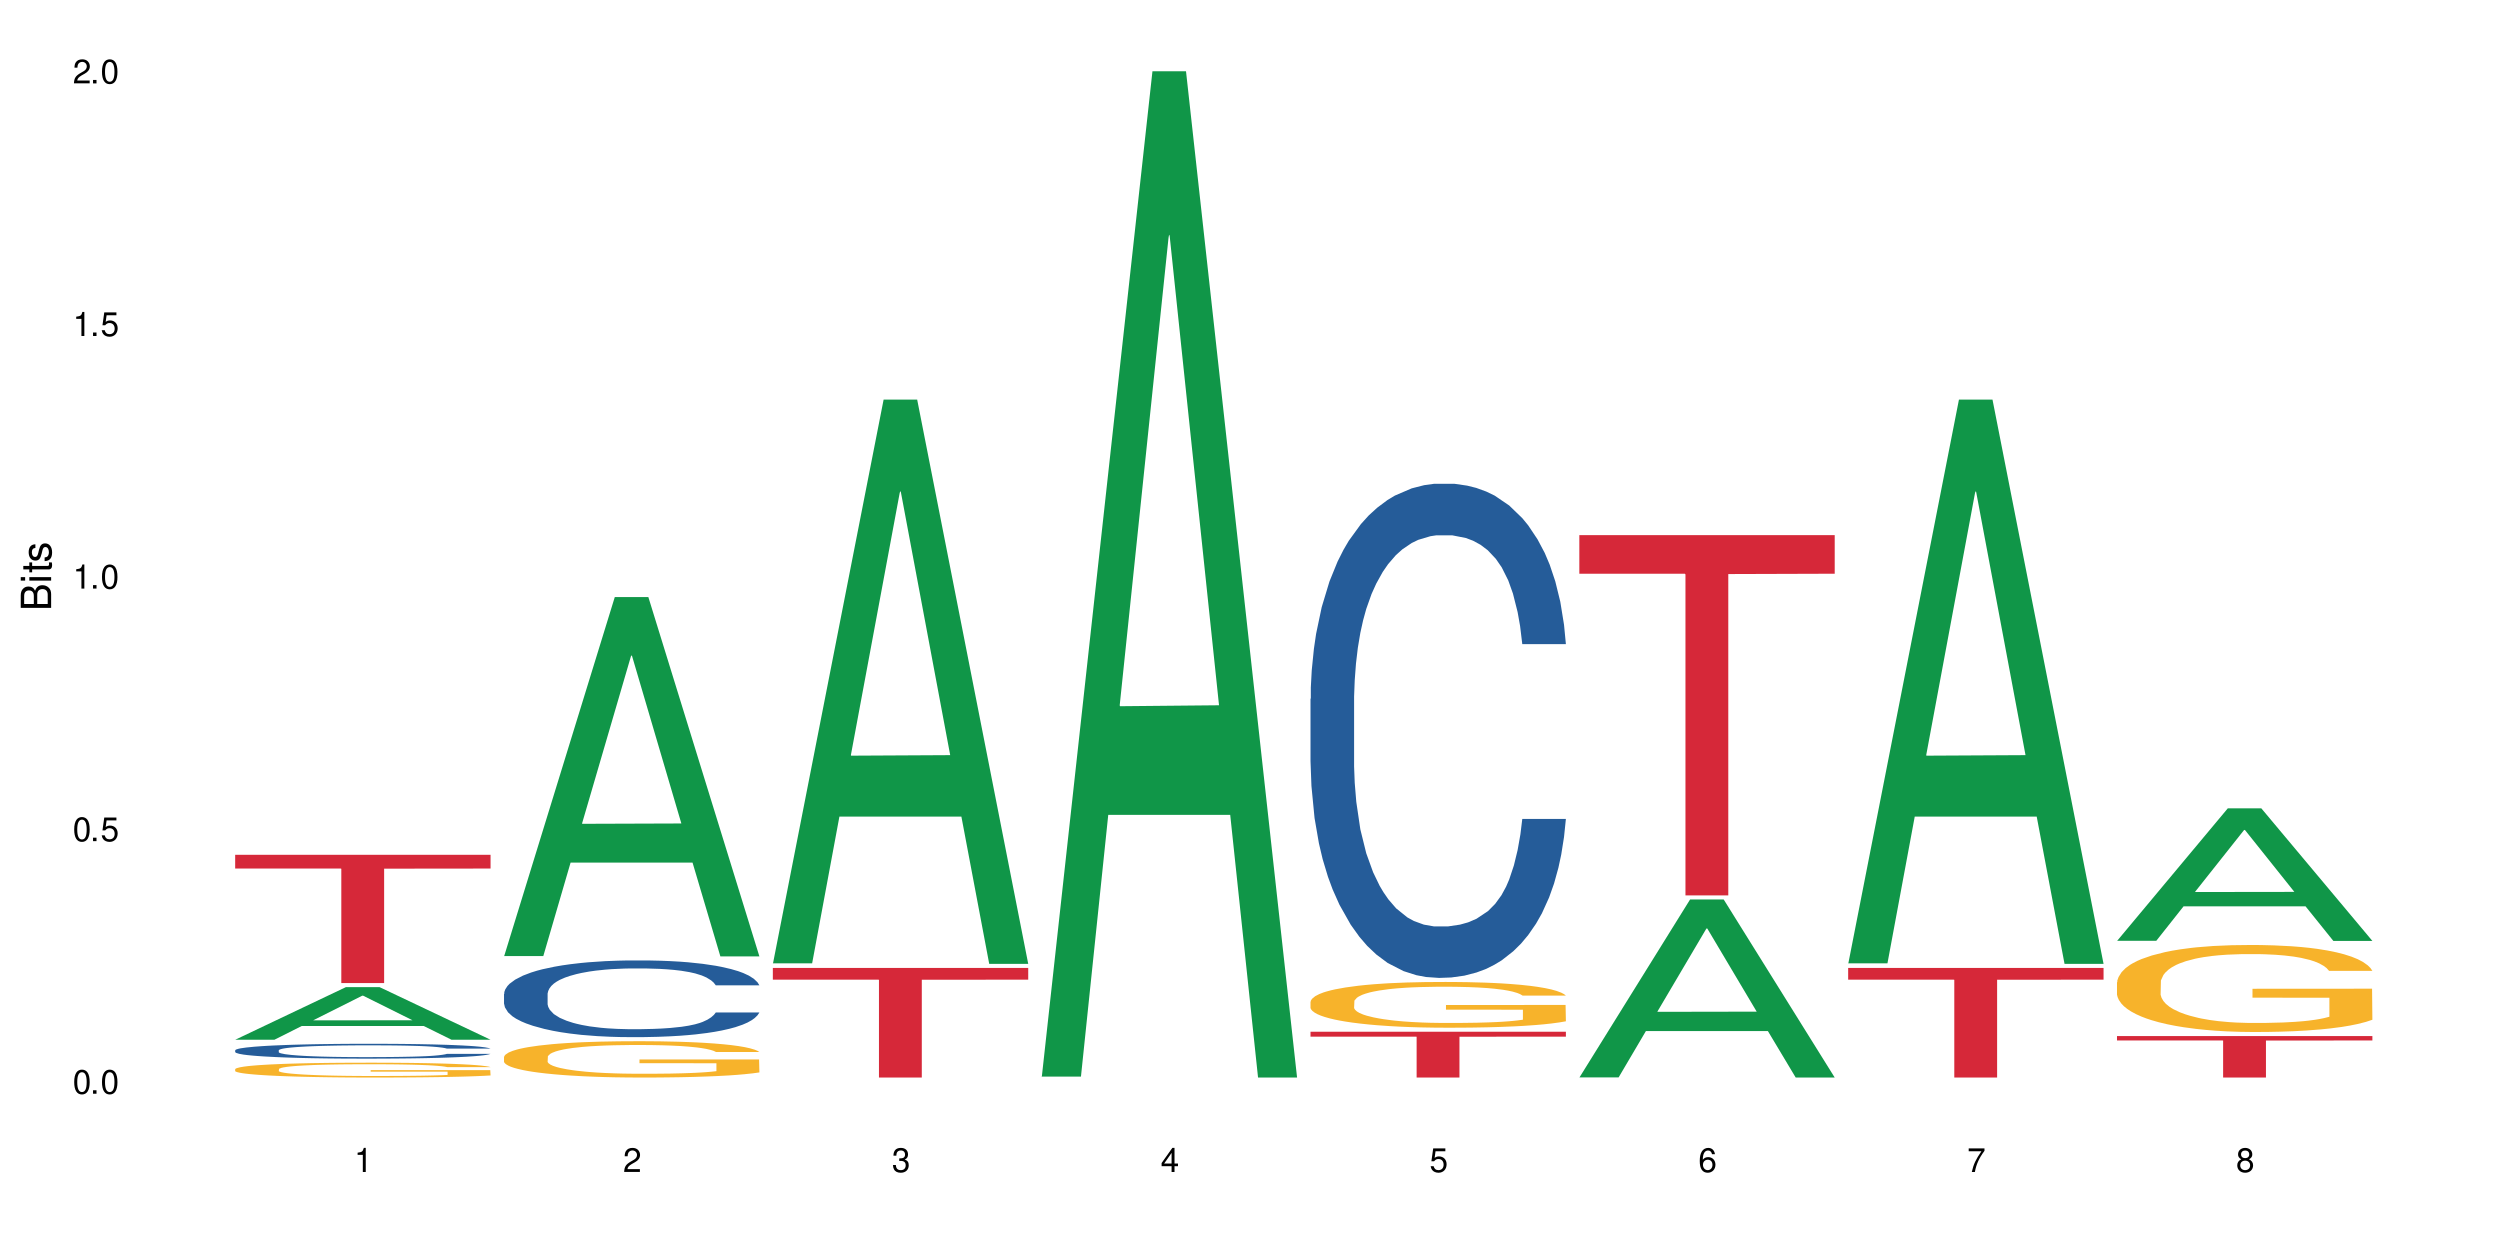 <?xml version="1.0" encoding="UTF-8"?>
<svg xmlns="http://www.w3.org/2000/svg" xmlns:xlink="http://www.w3.org/1999/xlink" width="720" height="360" viewBox="0 0 720 360">
<defs>
<g>
<g id="glyph-0-0">
</g>
<g id="glyph-0-1">
<path d="M 2.641 -6.938 C 2 -6.938 1.422 -6.656 1.078 -6.172 C 0.641 -5.562 0.406 -4.641 0.406 -3.359 C 0.406 -1.016 1.188 0.219 2.641 0.219 C 4.078 0.219 4.859 -1.016 4.859 -3.297 C 4.859 -4.641 4.656 -5.547 4.203 -6.172 C 3.844 -6.656 3.281 -6.938 2.641 -6.938 Z M 2.641 -6.188 C 3.547 -6.188 4 -5.25 4 -3.375 C 4 -1.406 3.562 -0.484 2.625 -0.484 C 1.734 -0.484 1.281 -1.438 1.281 -3.344 C 1.281 -5.25 1.734 -6.188 2.641 -6.188 Z M 2.641 -6.188 "/>
</g>
<g id="glyph-0-2">
<path d="M 1.828 -1 L 0.828 -1 L 0.828 0 L 1.828 0 Z M 1.828 -1 "/>
</g>
<g id="glyph-0-3">
<path d="M 4.562 -6.797 L 1.062 -6.797 L 0.547 -3.094 L 1.328 -3.094 C 1.719 -3.562 2.047 -3.734 2.578 -3.734 C 3.484 -3.734 4.062 -3.109 4.062 -2.094 C 4.062 -1.125 3.484 -0.531 2.578 -0.531 C 1.828 -0.531 1.375 -0.906 1.188 -1.672 L 0.328 -1.672 C 0.453 -1.109 0.547 -0.844 0.75 -0.594 C 1.125 -0.078 1.828 0.219 2.594 0.219 C 3.969 0.219 4.922 -0.781 4.922 -2.219 C 4.922 -3.562 4.031 -4.484 2.719 -4.484 C 2.25 -4.484 1.859 -4.359 1.469 -4.062 L 1.734 -5.969 L 4.562 -5.969 Z M 4.562 -6.797 "/>
</g>
<g id="glyph-0-4">
<path d="M 2.484 -4.938 L 2.484 0 L 3.328 0 L 3.328 -6.938 L 2.766 -6.938 C 2.469 -5.875 2.281 -5.734 0.984 -5.562 L 0.984 -4.938 Z M 2.484 -4.938 "/>
</g>
<g id="glyph-0-5">
<path d="M 4.859 -0.828 L 1.281 -0.828 C 1.359 -1.406 1.672 -1.781 2.5 -2.281 L 3.469 -2.828 C 4.406 -3.344 4.906 -4.062 4.906 -4.906 C 4.906 -5.484 4.672 -6.031 4.266 -6.406 C 3.859 -6.766 3.375 -6.938 2.719 -6.938 C 1.859 -6.938 1.219 -6.625 0.844 -6.031 C 0.609 -5.672 0.5 -5.234 0.484 -4.531 L 1.328 -4.531 C 1.359 -5.016 1.406 -5.281 1.531 -5.516 C 1.75 -5.938 2.188 -6.203 2.703 -6.203 C 3.469 -6.203 4.031 -5.641 4.031 -4.891 C 4.031 -4.344 3.719 -3.859 3.125 -3.516 L 2.234 -3 C 0.812 -2.172 0.406 -1.531 0.328 -0.016 L 4.859 -0.016 Z M 4.859 -0.828 "/>
</g>
<g id="glyph-0-6">
<path d="M 2.125 -3.188 L 2.578 -3.188 C 3.5 -3.188 3.984 -2.766 3.984 -1.922 C 3.984 -1.062 3.469 -0.531 2.594 -0.531 C 1.656 -0.531 1.203 -1 1.156 -2.016 L 0.312 -2.016 C 0.344 -1.453 0.438 -1.094 0.609 -0.781 C 0.953 -0.109 1.625 0.219 2.547 0.219 C 3.953 0.219 4.859 -0.625 4.859 -1.938 C 4.859 -2.828 4.516 -3.297 3.703 -3.594 C 4.344 -3.844 4.656 -4.328 4.656 -5.031 C 4.656 -6.219 3.875 -6.938 2.578 -6.938 C 1.203 -6.938 0.484 -6.172 0.453 -4.703 L 1.297 -4.703 C 1.312 -5.125 1.344 -5.359 1.453 -5.578 C 1.641 -5.969 2.062 -6.203 2.594 -6.203 C 3.344 -6.203 3.797 -5.75 3.797 -5 C 3.797 -4.516 3.609 -4.219 3.25 -4.047 C 3.016 -3.953 2.703 -3.922 2.125 -3.906 Z M 2.125 -3.188 "/>
</g>
<g id="glyph-0-7">
<path d="M 3.141 -1.672 L 3.141 0 L 3.984 0 L 3.984 -1.672 L 4.984 -1.672 L 4.984 -2.438 L 3.984 -2.438 L 3.984 -6.938 L 3.359 -6.938 L 0.266 -2.578 L 0.266 -1.672 Z M 3.141 -2.438 L 1 -2.438 L 3.141 -5.5 Z M 3.141 -2.438 "/>
</g>
<g id="glyph-0-8">
<path d="M 4.781 -5.125 C 4.609 -6.266 3.891 -6.938 2.844 -6.938 C 2.094 -6.938 1.422 -6.578 1.031 -5.953 C 0.594 -5.266 0.406 -4.422 0.406 -3.172 C 0.406 -2 0.578 -1.25 0.984 -0.641 C 1.359 -0.078 1.953 0.219 2.703 0.219 C 3.984 0.219 4.922 -0.75 4.922 -2.094 C 4.922 -3.375 4.062 -4.281 2.844 -4.281 C 2.172 -4.281 1.641 -4.031 1.281 -3.516 C 1.281 -5.234 1.828 -6.188 2.797 -6.188 C 3.391 -6.188 3.797 -5.797 3.938 -5.125 Z M 2.734 -3.531 C 3.547 -3.531 4.062 -2.953 4.062 -2.031 C 4.062 -1.156 3.484 -0.531 2.703 -0.531 C 1.922 -0.531 1.328 -1.188 1.328 -2.078 C 1.328 -2.938 1.906 -3.531 2.734 -3.531 Z M 2.734 -3.531 "/>
</g>
<g id="glyph-0-9">
<path d="M 4.984 -6.797 L 0.438 -6.797 L 0.438 -5.969 L 4.109 -5.969 C 2.5 -3.656 1.828 -2.234 1.328 0 L 2.219 0 C 2.594 -2.172 3.453 -4.047 4.984 -6.094 Z M 4.984 -6.797 "/>
</g>
<g id="glyph-0-10">
<path d="M 3.75 -3.656 C 4.469 -4.094 4.688 -4.438 4.688 -5.078 C 4.688 -6.172 3.844 -6.938 2.641 -6.938 C 1.438 -6.938 0.594 -6.172 0.594 -5.094 C 0.594 -4.438 0.812 -4.094 1.516 -3.656 C 0.734 -3.266 0.359 -2.703 0.359 -1.922 C 0.359 -0.656 1.281 0.219 2.641 0.219 C 3.984 0.219 4.922 -0.656 4.922 -1.922 C 4.922 -2.703 4.531 -3.266 3.75 -3.656 Z M 2.641 -6.188 C 3.359 -6.188 3.812 -5.75 3.812 -5.062 C 3.812 -4.406 3.344 -3.984 2.641 -3.984 C 1.922 -3.984 1.453 -4.406 1.453 -5.078 C 1.453 -5.75 1.922 -6.188 2.641 -6.188 Z M 2.641 -3.266 C 3.484 -3.266 4.062 -2.719 4.062 -1.906 C 4.062 -1.078 3.484 -0.531 2.625 -0.531 C 1.797 -0.531 1.219 -1.094 1.219 -1.906 C 1.219 -2.719 1.781 -3.266 2.641 -3.266 Z M 2.641 -3.266 "/>
</g>
<g id="glyph-1-0">
</g>
<g id="glyph-1-1">
<path d="M 0 -0.953 L 0 -4.891 C 0 -5.719 -0.234 -6.344 -0.734 -6.797 C -1.188 -7.234 -1.812 -7.469 -2.5 -7.469 C -3.547 -7.469 -4.188 -7 -4.625 -5.875 C -4.984 -6.688 -5.625 -7.094 -6.531 -7.094 C -7.172 -7.094 -7.734 -6.859 -8.141 -6.391 C -8.562 -5.922 -8.75 -5.344 -8.75 -4.5 L -8.75 -0.953 Z M -4.984 -2.062 L -7.766 -2.062 L -7.766 -4.219 C -7.766 -4.844 -7.688 -5.203 -7.453 -5.5 C -7.219 -5.812 -6.859 -5.969 -6.375 -5.969 C -5.891 -5.969 -5.531 -5.812 -5.297 -5.5 C -5.062 -5.203 -4.984 -4.844 -4.984 -4.219 Z M -0.984 -2.062 L -4 -2.062 L -4 -4.781 C -4 -5.766 -3.438 -6.359 -2.484 -6.359 C -1.547 -6.359 -0.984 -5.766 -0.984 -4.781 Z M -0.984 -2.062 "/>
</g>
<g id="glyph-1-2">
<path d="M -6.281 -1.797 L -6.281 -0.797 L 0 -0.797 L 0 -1.797 Z M -8.75 -1.797 L -8.75 -0.797 L -7.484 -0.797 L -7.484 -1.797 Z M -8.75 -1.797 "/>
</g>
<g id="glyph-1-3">
<path d="M -6.281 -3.047 L -6.281 -2.016 L -8.016 -2.016 L -8.016 -1.016 L -6.281 -1.016 L -6.281 -0.172 L -5.469 -0.172 L -5.469 -1.016 L -0.719 -1.016 C -0.078 -1.016 0.281 -1.453 0.281 -2.234 C 0.281 -2.5 0.25 -2.719 0.188 -3.047 L -0.641 -3.047 C -0.609 -2.906 -0.594 -2.766 -0.594 -2.562 C -0.594 -2.141 -0.719 -2.016 -1.156 -2.016 L -5.469 -2.016 L -5.469 -3.047 Z M -6.281 -3.047 "/>
</g>
<g id="glyph-1-4">
<path d="M -4.531 -5.25 C -5.766 -5.25 -6.469 -4.422 -6.469 -2.969 C -6.469 -1.516 -5.719 -0.562 -4.547 -0.562 C -3.562 -0.562 -3.094 -1.062 -2.734 -2.562 L -2.516 -3.484 C -2.344 -4.188 -2.094 -4.469 -1.641 -4.469 C -1.047 -4.469 -0.641 -3.875 -0.641 -3 C -0.641 -2.453 -0.797 -2 -1.062 -1.75 C -1.25 -1.594 -1.422 -1.531 -1.875 -1.469 L -1.875 -0.406 C -0.422 -0.453 0.281 -1.266 0.281 -2.922 C 0.281 -4.5 -0.5 -5.516 -1.719 -5.516 C -2.656 -5.516 -3.172 -4.984 -3.469 -3.734 L -3.703 -2.766 C -3.891 -1.953 -4.156 -1.609 -4.594 -1.609 C -5.188 -1.609 -5.547 -2.125 -5.547 -2.938 C -5.547 -3.75 -5.203 -4.172 -4.531 -4.203 Z M -4.531 -5.25 "/>
</g>
</g>
</defs>
<rect x="-72" y="-36" width="864" height="432" fill="rgb(100%, 100%, 100%)" fill-opacity="1"/>
<path fill-rule="nonzero" fill="rgb(6.275%, 58.824%, 28.235%)" fill-opacity="1" d="M 67.73 299.434 L 67.809 299.418 L 99.637 284.285 L 109.301 284.285 L 141.281 299.449 L 130.047 299.449 L 122.031 295.488 L 86.906 295.488 L 79.047 299.434 L 67.73 299.434 L 90.285 293.852 L 118.809 293.84 L 104.586 286.762 L 104.43 286.746 L 104.27 286.789 L 90.207 293.84 L 90.285 293.852 Z M 67.73 299.434 "/>
<path fill-rule="nonzero" fill="rgb(14.51%, 36.078%, 60%)" fill-opacity="1" d="M 67.73 302.473 L 67.82 302.469 L 67.82 302.375 L 68.09 302.227 L 68.719 302.039 L 69.344 301.91 L 70.961 301.68 L 73.203 301.457 L 75.535 301.285 L 77.238 301.184 L 78.766 301.105 L 82.262 300.961 L 84.504 300.887 L 86.926 300.82 L 89.887 300.754 L 92.039 300.715 L 96.883 300.652 L 100.469 300.625 L 103.25 300.613 L 109.262 300.613 L 112.848 300.629 L 115.449 300.648 L 118.32 300.68 L 120.742 300.715 L 124.957 300.801 L 128.727 300.91 L 130.43 300.973 L 133.121 301.094 L 135.184 301.211 L 136.617 301.312 L 138.234 301.457 L 139.668 301.633 L 140.746 301.832 L 141.281 302 L 128.727 302 L 128.098 301.844 L 127.379 301.723 L 126.035 301.562 L 124.688 301.449 L 122.805 301.336 L 121.102 301.262 L 118.77 301.188 L 116.707 301.141 L 114.555 301.105 L 112.488 301.082 L 108.543 301.059 L 103.969 301.059 L 102.266 301.066 L 98.766 301.098 L 96.883 301.125 L 94.191 301.18 L 92.309 301.23 L 90.066 301.309 L 88.539 301.375 L 86.656 301.477 L 85.312 301.566 L 83.785 301.695 L 82.891 301.793 L 82.082 301.902 L 81.363 302.031 L 80.828 302.168 L 80.469 302.312 L 80.289 302.453 L 80.289 303.059 L 80.469 303.199 L 80.918 303.363 L 82.082 303.602 L 83.785 303.812 L 85.762 303.977 L 87.645 304.094 L 88.719 304.148 L 90.156 304.211 L 92.398 304.289 L 95.629 304.367 L 97.512 304.398 L 100.383 304.43 L 103.34 304.445 L 107.289 304.445 L 110.785 304.43 L 113.117 304.41 L 115.539 304.379 L 118.859 304.312 L 120.922 304.25 L 122.715 304.176 L 124.062 304.102 L 124.957 304.039 L 126.305 303.918 L 127.379 303.785 L 128.188 303.645 L 128.727 303.512 L 141.281 303.512 L 140.746 303.668 L 139.938 303.824 L 139.129 303.938 L 137.875 304.074 L 136.441 304.195 L 134.375 304.332 L 132.672 304.422 L 130.43 304.52 L 128.367 304.594 L 126.125 304.66 L 122.805 304.738 L 120.652 304.777 L 118.32 304.812 L 115.539 304.844 L 112.043 304.871 L 108.273 304.887 L 104.777 304.891 L 101.008 304.883 L 98.227 304.867 L 94.551 304.832 L 89.977 304.762 L 86.656 304.688 L 84.055 304.613 L 81.812 304.535 L 79.301 304.43 L 76.074 304.258 L 74.098 304.125 L 72.754 304.016 L 71.23 303.863 L 70.152 303.727 L 68.898 303.504 L 68 303.227 L 67.73 303.012 Z M 67.73 302.473 "/>
<path fill-rule="nonzero" fill="rgb(96.863%, 70.196%, 16.863%)" fill-opacity="1" d="M 67.73 307.887 L 67.82 307.883 L 67.82 307.805 L 68.18 307.629 L 69.078 307.387 L 70.242 307.188 L 71.5 307.031 L 72.305 306.949 L 73.652 306.832 L 74.816 306.746 L 77.777 306.57 L 81.543 306.406 L 83.609 306.336 L 85.941 306.27 L 89.258 306.195 L 90.785 306.168 L 95.449 306.105 L 100.738 306.066 L 106.57 306.055 L 109.262 306.059 L 112.938 306.074 L 117.961 306.117 L 120.832 306.156 L 123.074 306.195 L 125.406 306.246 L 128.277 306.324 L 130.969 306.418 L 133.121 306.512 L 135.273 306.629 L 137.066 306.754 L 138.594 306.891 L 139.938 307.055 L 140.746 307.191 L 141.281 307.328 L 128.816 307.328 L 128.098 307.191 L 127.289 307.086 L 125.945 306.957 L 124.598 306.863 L 123.254 306.789 L 120.742 306.688 L 118.59 306.625 L 115.898 306.57 L 113.297 306.535 L 110.336 306.512 L 108.543 306.504 L 103.789 306.504 L 99.484 306.531 L 96.973 306.562 L 95.18 306.594 L 92.668 306.652 L 91.141 306.699 L 90.246 306.73 L 87.555 306.852 L 85.762 306.961 L 84.773 307.035 L 83.52 307.152 L 82.621 307.258 L 81.633 307.414 L 81.098 307.531 L 80.379 307.797 L 80.289 308.5 L 80.559 308.648 L 81.098 308.809 L 81.812 308.949 L 82.891 309.098 L 83.965 309.211 L 85.852 309.363 L 87.465 309.465 L 88.719 309.531 L 91.141 309.637 L 92.129 309.672 L 94.461 309.742 L 96.883 309.797 L 99.844 309.844 L 102.086 309.867 L 105.672 309.887 L 110.246 309.887 L 115.629 309.863 L 119.039 309.832 L 121.371 309.801 L 122.895 309.773 L 124.777 309.73 L 126.125 309.691 L 127.379 309.648 L 128.906 309.582 L 128.906 308.648 L 106.75 308.645 L 106.75 308.207 L 141.195 308.203 L 141.281 309.73 L 139.398 309.836 L 137.066 309.938 L 134.824 310.016 L 132.492 310.082 L 129.176 310.156 L 126.484 310.203 L 122.355 310.258 L 118.59 310.293 L 114.645 310.316 L 111.145 310.328 L 107.02 310.332 L 103.34 310.324 L 99.395 310.301 L 96.254 310.27 L 93.383 310.23 L 90.516 310.18 L 86.926 310.098 L 84.594 310.031 L 82.172 309.949 L 79.75 309.852 L 77.598 309.746 L 76.164 309.664 L 74.727 309.57 L 73.203 309.453 L 71.766 309.32 L 70.691 309.199 L 69.703 309.062 L 68.988 308.934 L 68.27 308.758 L 67.91 308.617 L 67.73 308.496 Z M 67.73 307.887 "/>
<path fill-rule="nonzero" fill="rgb(83.922%, 15.686%, 22.353%)" fill-opacity="1" d="M 67.73 246.188 L 141.281 246.188 L 141.281 250.141 L 110.629 250.176 L 110.629 283.121 L 98.297 283.121 L 98.297 250.211 L 98.117 250.141 L 67.73 250.141 Z M 67.73 246.188 "/>
<path fill-rule="nonzero" fill="rgb(6.275%, 58.824%, 28.235%)" fill-opacity="1" d="M 145.156 275.352 L 145.234 275.254 L 177.059 171.953 L 186.723 171.953 L 218.707 275.445 L 207.469 275.445 L 199.453 248.434 L 164.328 248.434 L 156.469 275.352 L 145.156 275.352 L 167.707 237.258 L 196.23 237.16 L 182.008 188.863 L 181.852 188.766 L 181.695 189.059 L 167.629 237.16 L 167.707 237.258 Z M 145.156 275.352 "/>
<path fill-rule="nonzero" fill="rgb(14.51%, 36.078%, 60%)" fill-opacity="1" d="M 145.156 286.223 L 145.242 286.203 L 145.242 285.719 L 145.512 284.953 L 146.141 283.98 L 146.77 283.316 L 148.383 282.125 L 150.625 280.973 L 152.957 280.086 L 154.664 279.559 L 156.188 279.156 L 159.684 278.41 L 161.93 278.023 L 164.352 277.68 L 167.309 277.34 L 169.461 277.137 L 174.305 276.812 L 177.895 276.672 L 180.676 276.609 L 186.684 276.609 L 190.273 276.691 L 192.875 276.793 L 195.742 276.953 L 198.164 277.137 L 202.383 277.582 L 206.148 278.145 L 207.852 278.469 L 210.543 279.094 L 212.605 279.699 L 214.043 280.227 L 215.656 280.973 L 217.094 281.883 L 218.168 282.91 L 218.707 283.781 L 206.148 283.781 L 205.52 282.973 L 204.805 282.348 L 203.457 281.52 L 202.113 280.934 L 200.23 280.348 L 198.523 279.965 L 196.191 279.578 L 194.129 279.336 L 191.977 279.156 L 189.914 279.035 L 185.969 278.914 L 181.391 278.914 L 179.688 278.953 L 176.191 279.113 L 174.305 279.258 L 171.613 279.539 L 169.73 279.801 L 167.488 280.207 L 165.965 280.551 L 164.082 281.074 L 162.734 281.539 L 161.211 282.203 L 160.312 282.711 L 159.508 283.273 L 158.789 283.941 L 158.25 284.648 L 157.891 285.395 L 157.711 286.121 L 157.711 289.254 L 157.891 289.98 L 158.34 290.828 L 159.508 292.059 L 161.211 293.129 L 163.184 293.977 L 165.066 294.586 L 166.145 294.867 L 167.578 295.191 L 169.82 295.594 L 173.051 295.996 L 174.934 296.16 L 177.805 296.32 L 180.766 296.402 L 184.711 296.402 L 188.211 296.32 L 190.543 296.219 L 192.965 296.059 L 196.281 295.715 L 198.344 295.391 L 200.141 295.008 L 201.484 294.625 L 202.383 294.301 L 203.727 293.676 L 204.805 292.988 L 205.609 292.281 L 206.148 291.594 L 218.707 291.594 L 218.168 292.402 L 217.359 293.191 L 216.555 293.777 L 215.297 294.484 L 213.863 295.109 L 211.801 295.816 L 210.094 296.281 L 207.852 296.785 L 205.789 297.168 L 203.547 297.512 L 200.23 297.918 L 198.074 298.117 L 195.742 298.301 L 192.965 298.461 L 189.465 298.602 L 185.699 298.684 L 182.199 298.703 L 178.434 298.664 L 175.652 298.582 L 171.973 298.402 L 167.398 298.039 L 164.082 297.652 L 161.48 297.27 L 159.238 296.867 L 156.727 296.32 L 153.496 295.434 L 151.523 294.746 L 150.176 294.18 L 148.652 293.395 L 147.574 292.688 L 146.32 291.555 L 145.422 290.121 L 145.156 289.012 Z M 145.156 286.223 "/>
<path fill-rule="nonzero" fill="rgb(96.863%, 70.196%, 16.863%)" fill-opacity="1" d="M 145.156 304.352 L 145.242 304.34 L 145.242 304.148 L 145.602 303.719 L 146.5 303.125 L 147.664 302.641 L 148.922 302.258 L 149.73 302.055 L 151.074 301.77 L 152.242 301.559 L 155.199 301.129 L 158.969 300.727 L 161.031 300.555 L 163.363 300.395 L 166.684 300.211 L 168.207 300.145 L 172.871 299.992 L 178.164 299.898 L 183.992 299.867 L 186.684 299.879 L 190.363 299.914 L 195.387 300.02 L 198.254 300.117 L 200.496 300.211 L 202.828 300.336 L 205.699 300.527 L 208.391 300.758 L 210.543 300.984 L 212.695 301.273 L 214.492 301.578 L 216.016 301.914 L 217.359 302.312 L 218.168 302.648 L 218.707 302.984 L 206.238 302.984 L 205.52 302.648 L 204.715 302.391 L 203.367 302.074 L 202.023 301.848 L 200.676 301.664 L 198.164 301.418 L 196.012 301.262 L 193.32 301.129 L 190.723 301.043 L 187.762 300.984 L 185.969 300.969 L 181.211 300.969 L 176.906 301.035 L 174.395 301.109 L 172.602 301.188 L 170.09 301.328 L 168.566 301.445 L 167.668 301.52 L 164.977 301.816 L 163.184 302.086 L 162.195 302.266 L 160.941 302.555 L 160.043 302.812 L 159.059 303.195 L 158.52 303.48 L 157.801 304.129 L 157.711 305.852 L 157.98 306.215 L 158.52 306.605 L 159.238 306.949 L 160.312 307.312 L 161.391 307.59 L 163.273 307.961 L 164.887 308.211 L 166.145 308.375 L 168.566 308.633 L 169.551 308.719 L 171.883 308.891 L 174.305 309.023 L 177.266 309.137 L 179.508 309.195 L 183.098 309.242 L 187.672 309.242 L 193.055 309.188 L 196.461 309.109 L 198.793 309.031 L 200.32 308.965 L 202.203 308.859 L 203.547 308.766 L 204.805 308.66 L 206.328 308.496 L 206.328 306.215 L 184.172 306.203 L 184.172 305.133 L 218.617 305.125 L 218.707 308.859 L 216.824 309.117 L 214.492 309.367 L 212.25 309.559 L 209.918 309.723 L 206.598 309.902 L 203.906 310.016 L 199.781 310.152 L 196.012 310.238 L 192.066 310.293 L 188.566 310.324 L 184.441 310.332 L 180.766 310.312 L 176.816 310.258 L 173.68 310.18 L 170.809 310.082 L 167.938 309.961 L 164.352 309.758 L 162.016 309.598 L 159.594 309.395 L 157.172 309.156 L 155.02 308.898 L 153.586 308.699 L 152.152 308.469 L 150.625 308.184 L 149.191 307.855 L 148.113 307.562 L 147.129 307.227 L 146.41 306.91 L 145.691 306.48 L 145.332 306.137 L 145.156 305.84 Z M 145.156 304.352 "/>
<path fill-rule="nonzero" fill="rgb(6.275%, 58.824%, 28.235%)" fill-opacity="1" d="M 222.578 277.445 L 222.656 277.293 L 254.48 115.094 L 264.148 115.094 L 296.129 277.598 L 284.895 277.598 L 276.879 235.18 L 241.75 235.18 L 233.895 277.445 L 222.578 277.445 L 245.129 217.633 L 273.656 217.48 L 259.434 141.645 L 259.273 141.492 L 259.117 141.949 L 245.051 217.48 L 245.129 217.633 Z M 222.578 277.445 "/>
<path fill-rule="nonzero" fill="rgb(83.922%, 15.686%, 22.353%)" fill-opacity="1" d="M 222.578 278.762 L 296.129 278.762 L 296.129 282.141 L 265.477 282.172 L 265.477 310.332 L 253.141 310.332 L 253.141 282.203 L 252.965 282.141 L 222.578 282.141 Z M 222.578 278.762 "/>
<path fill-rule="nonzero" fill="rgb(6.275%, 58.824%, 28.235%)" fill-opacity="1" d="M 300 310.059 L 300.078 309.789 L 331.906 20.527 L 341.57 20.527 L 373.555 310.332 L 362.316 310.332 L 354.301 234.684 L 319.176 234.684 L 311.316 310.059 L 300 310.059 L 322.555 203.391 L 351.078 203.117 L 336.855 67.875 L 336.699 67.602 L 336.543 68.418 L 322.477 203.117 L 322.555 203.391 Z M 300 310.059 "/>
<path fill-rule="nonzero" fill="rgb(14.51%, 36.078%, 60%)" fill-opacity="1" d="M 377.426 201.258 L 377.516 201.125 L 377.516 198.004 L 377.781 193.062 L 378.41 186.816 L 379.039 182.527 L 380.652 174.852 L 382.895 167.438 L 385.227 161.715 L 386.934 158.332 L 388.457 155.73 L 391.957 150.918 L 394.199 148.445 L 396.621 146.234 L 399.578 144.023 L 401.734 142.723 L 406.574 140.645 L 410.164 139.73 L 412.945 139.344 L 418.953 139.344 L 422.543 139.863 L 425.145 140.512 L 428.016 141.555 L 430.438 142.723 L 434.652 145.586 L 438.418 149.227 L 440.125 151.309 L 442.812 155.34 L 444.879 159.242 L 446.312 162.625 L 447.926 167.438 L 449.363 173.289 L 450.438 179.926 L 450.977 185.516 L 438.418 185.516 L 437.789 180.316 L 437.074 176.281 L 435.727 170.949 L 434.383 167.176 L 432.5 163.406 L 430.793 160.934 L 428.461 158.461 L 426.398 156.902 L 424.246 155.73 L 422.184 154.949 L 418.238 154.172 L 413.664 154.172 L 411.957 154.43 L 408.461 155.473 L 406.574 156.383 L 403.887 158.203 L 402 159.895 L 399.758 162.496 L 398.234 164.707 L 396.352 168.09 L 395.004 171.078 L 393.48 175.371 L 392.582 178.625 L 391.777 182.266 L 391.059 186.559 L 390.52 191.109 L 390.16 195.922 L 389.98 200.605 L 389.98 220.766 L 390.16 225.449 L 390.609 230.914 L 391.777 238.848 L 393.48 245.742 L 395.453 251.203 L 397.336 255.105 L 398.414 256.926 L 399.848 259.008 L 402.09 261.609 L 405.32 264.211 L 407.203 265.25 L 410.074 266.293 L 413.035 266.812 L 416.98 266.812 L 420.48 266.293 L 422.812 265.641 L 425.234 264.602 L 428.551 262.391 L 430.613 260.309 L 432.41 257.836 L 433.754 255.367 L 434.652 253.285 L 435.996 249.254 L 437.074 244.828 L 437.879 240.277 L 438.418 235.855 L 450.977 235.855 L 450.438 241.059 L 449.633 246.129 L 448.824 249.902 L 447.566 254.457 L 446.133 258.488 L 444.07 263.039 L 442.367 266.031 L 440.125 269.285 L 438.059 271.754 L 435.816 273.965 L 432.5 276.566 L 430.348 277.867 L 428.016 279.039 L 425.234 280.078 L 421.734 280.988 L 417.969 281.512 L 414.469 281.641 L 410.703 281.379 L 407.922 280.859 L 404.242 279.688 L 399.668 277.348 L 396.352 274.875 L 393.75 272.406 L 391.508 269.805 L 388.996 266.293 L 385.766 260.57 L 383.793 256.145 L 382.449 252.504 L 380.922 247.43 L 379.848 242.879 L 378.59 235.594 L 377.695 226.359 L 377.426 219.207 Z M 377.426 201.258 "/>
<path fill-rule="nonzero" fill="rgb(96.863%, 70.196%, 16.863%)" fill-opacity="1" d="M 377.426 288.449 L 377.516 288.438 L 377.516 288.199 L 377.871 287.656 L 378.77 286.91 L 379.938 286.297 L 381.191 285.812 L 382 285.562 L 383.344 285.199 L 384.512 284.934 L 387.469 284.395 L 391.238 283.887 L 393.301 283.672 L 395.633 283.465 L 398.953 283.238 L 400.477 283.152 L 405.141 282.961 L 410.434 282.84 L 416.262 282.805 L 418.953 282.816 L 422.633 282.863 L 427.656 282.996 L 430.527 283.117 L 432.77 283.238 L 435.102 283.395 L 437.969 283.633 L 440.66 283.922 L 442.812 284.211 L 444.969 284.574 L 446.762 284.957 L 448.285 285.379 L 449.633 285.887 L 450.438 286.309 L 450.977 286.73 L 438.508 286.73 L 437.789 286.309 L 436.984 285.98 L 435.637 285.586 L 434.293 285.297 L 432.949 285.066 L 430.438 284.754 L 428.281 284.562 L 425.594 284.395 L 422.992 284.285 L 420.031 284.211 L 418.238 284.188 L 413.484 284.188 L 409.176 284.273 L 406.664 284.367 L 404.871 284.465 L 402.359 284.645 L 400.836 284.789 L 399.938 284.887 L 397.246 285.262 L 395.453 285.598 L 394.469 285.824 L 393.211 286.188 L 392.312 286.512 L 391.328 286.992 L 390.789 287.355 L 390.07 288.172 L 389.98 290.34 L 390.25 290.797 L 390.789 291.293 L 391.508 291.723 L 392.582 292.184 L 393.66 292.531 L 395.543 293 L 397.156 293.312 L 398.414 293.52 L 400.836 293.844 L 401.82 293.953 L 404.156 294.168 L 406.574 294.336 L 409.535 294.48 L 411.777 294.555 L 415.367 294.613 L 419.941 294.613 L 425.324 294.543 L 428.73 294.445 L 431.062 294.348 L 432.59 294.266 L 434.473 294.133 L 435.816 294.012 L 437.074 293.879 L 438.598 293.676 L 438.598 290.797 L 416.441 290.785 L 416.441 289.438 L 450.887 289.426 L 450.977 294.133 L 449.094 294.457 L 446.762 294.77 L 444.52 295.012 L 442.188 295.215 L 438.867 295.445 L 436.176 295.59 L 432.051 295.758 L 428.281 295.867 L 424.336 295.938 L 420.84 295.973 L 416.711 295.984 L 413.035 295.961 L 409.086 295.891 L 405.949 295.793 L 403.078 295.672 L 400.207 295.516 L 396.621 295.266 L 394.289 295.059 L 391.867 294.805 L 389.445 294.504 L 387.293 294.18 L 385.855 293.926 L 384.422 293.641 L 382.895 293.277 L 381.461 292.867 L 380.383 292.496 L 379.398 292.074 L 378.68 291.676 L 377.961 291.133 L 377.605 290.703 L 377.426 290.328 Z M 377.426 288.449 "/>
<path fill-rule="nonzero" fill="rgb(83.922%, 15.686%, 22.353%)" fill-opacity="1" d="M 377.426 297.148 L 450.977 297.148 L 450.977 298.562 L 420.324 298.574 L 420.324 310.332 L 407.988 310.332 L 407.988 298.586 L 407.809 298.562 L 377.426 298.562 Z M 377.426 297.148 "/>
<path fill-rule="nonzero" fill="rgb(6.275%, 58.824%, 28.235%)" fill-opacity="1" d="M 454.848 310.285 L 454.926 310.234 L 486.75 259.039 L 496.418 259.039 L 528.398 310.332 L 517.164 310.332 L 509.148 296.941 L 474.023 296.941 L 466.164 310.285 L 454.848 310.285 L 477.402 291.406 L 505.926 291.355 L 491.703 267.418 L 491.547 267.371 L 491.387 267.516 L 477.32 291.355 L 477.402 291.406 Z M 454.848 310.285 "/>
<path fill-rule="nonzero" fill="rgb(83.922%, 15.686%, 22.353%)" fill-opacity="1" d="M 454.848 154.125 L 528.398 154.125 L 528.398 165.23 L 497.746 165.328 L 497.746 257.875 L 485.414 257.875 L 485.414 165.426 L 485.234 165.23 L 454.848 165.23 Z M 454.848 154.125 "/>
<path fill-rule="nonzero" fill="rgb(6.275%, 58.824%, 28.235%)" fill-opacity="1" d="M 532.27 277.445 L 532.352 277.293 L 564.176 115.094 L 573.84 115.094 L 605.824 277.598 L 594.586 277.598 L 586.57 235.18 L 551.445 235.18 L 543.586 277.445 L 532.27 277.445 L 554.824 217.633 L 583.348 217.48 L 569.125 141.645 L 568.969 141.492 L 568.812 141.949 L 554.746 217.48 L 554.824 217.633 Z M 532.27 277.445 "/>
<path fill-rule="nonzero" fill="rgb(83.922%, 15.686%, 22.353%)" fill-opacity="1" d="M 532.27 278.762 L 605.824 278.762 L 605.824 282.141 L 575.168 282.172 L 575.168 310.332 L 562.836 310.332 L 562.836 282.203 L 562.656 282.141 L 532.27 282.141 Z M 532.27 278.762 "/>
<path fill-rule="nonzero" fill="rgb(6.275%, 58.824%, 28.235%)" fill-opacity="1" d="M 609.695 270.953 L 609.773 270.918 L 641.598 232.809 L 651.266 232.809 L 683.246 270.988 L 672.008 270.988 L 663.996 261.023 L 628.867 261.023 L 621.012 270.953 L 609.695 270.953 L 632.246 256.902 L 660.773 256.863 L 646.551 239.047 L 646.391 239.012 L 646.234 239.121 L 632.168 256.863 L 632.246 256.902 Z M 609.695 270.953 "/>
<path fill-rule="nonzero" fill="rgb(96.863%, 70.196%, 16.863%)" fill-opacity="1" d="M 609.695 282.891 L 609.785 282.867 L 609.785 282.406 L 610.145 281.379 L 611.039 279.957 L 612.207 278.793 L 613.461 277.875 L 614.27 277.395 L 615.613 276.707 L 616.781 276.203 L 619.742 275.176 L 623.508 274.215 L 625.57 273.801 L 627.902 273.414 L 631.223 272.977 L 632.746 272.816 L 637.41 272.449 L 642.703 272.223 L 648.535 272.152 L 651.223 272.176 L 654.902 272.27 L 659.926 272.52 L 662.797 272.75 L 665.039 272.977 L 667.371 273.273 L 670.242 273.734 L 672.93 274.281 L 675.086 274.832 L 677.238 275.52 L 679.031 276.25 L 680.555 277.051 L 681.902 278.012 L 682.707 278.812 L 683.246 279.617 L 670.777 279.617 L 670.062 278.812 L 669.254 278.195 L 667.91 277.441 L 666.562 276.891 L 665.219 276.457 L 662.707 275.863 L 660.555 275.496 L 657.863 275.176 L 655.262 274.969 L 652.301 274.832 L 650.508 274.785 L 645.754 274.785 L 641.449 274.945 L 638.938 275.129 L 637.141 275.312 L 634.629 275.656 L 633.105 275.93 L 632.207 276.113 L 629.52 276.824 L 627.723 277.465 L 626.738 277.898 L 625.48 278.586 L 624.586 279.203 L 623.598 280.121 L 623.059 280.805 L 622.344 282.363 L 622.254 286.484 L 622.52 287.352 L 623.059 288.289 L 623.777 289.113 L 624.852 289.984 L 625.93 290.648 L 627.812 291.543 L 629.43 292.137 L 630.684 292.527 L 633.105 293.145 L 634.094 293.352 L 636.426 293.762 L 638.848 294.082 L 641.805 294.355 L 644.047 294.496 L 647.637 294.609 L 652.211 294.609 L 657.594 294.473 L 661 294.289 L 663.332 294.105 L 664.859 293.945 L 666.742 293.691 L 668.086 293.465 L 669.344 293.211 L 670.867 292.824 L 670.867 287.352 L 648.715 287.328 L 648.715 284.766 L 683.156 284.742 L 683.246 293.691 L 681.363 294.312 L 679.031 294.906 L 676.789 295.363 L 674.457 295.754 L 671.137 296.188 L 668.445 296.461 L 664.32 296.785 L 660.555 296.988 L 656.605 297.125 L 653.109 297.195 L 648.98 297.219 L 645.305 297.172 L 641.359 297.035 L 638.219 296.852 L 635.348 296.621 L 632.477 296.324 L 628.891 295.844 L 626.559 295.457 L 624.137 294.977 L 621.715 294.402 L 619.562 293.785 L 618.125 293.305 L 616.691 292.754 L 615.164 292.066 L 613.73 291.289 L 612.656 290.578 L 611.668 289.777 L 610.949 289.023 L 610.234 287.992 L 609.875 287.168 L 609.695 286.461 Z M 609.695 282.891 "/>
<path fill-rule="nonzero" fill="rgb(83.922%, 15.686%, 22.353%)" fill-opacity="1" d="M 609.695 298.383 L 683.246 298.383 L 683.246 299.66 L 652.594 299.672 L 652.594 310.332 L 640.258 310.332 L 640.258 299.684 L 640.082 299.66 L 609.695 299.66 Z M 609.695 298.383 "/>
<g fill="rgb(0%, 0%, 0%)" fill-opacity="1">
<use xlink:href="#glyph-0-1" x="20.965" y="314.993"/>
<use xlink:href="#glyph-0-2" x="25.965" y="314.993"/>
<use xlink:href="#glyph-0-1" x="28.965" y="314.993"/>
</g>
<g fill="rgb(0%, 0%, 0%)" fill-opacity="1">
<use xlink:href="#glyph-0-1" x="20.965" y="242.251"/>
<use xlink:href="#glyph-0-2" x="25.965" y="242.251"/>
<use xlink:href="#glyph-0-3" x="28.965" y="242.251"/>
</g>
<g fill="rgb(0%, 0%, 0%)" fill-opacity="1">
<use xlink:href="#glyph-0-4" x="20.965" y="169.509"/>
<use xlink:href="#glyph-0-2" x="25.965" y="169.509"/>
<use xlink:href="#glyph-0-1" x="28.965" y="169.509"/>
</g>
<g fill="rgb(0%, 0%, 0%)" fill-opacity="1">
<use xlink:href="#glyph-0-4" x="20.965" y="96.767"/>
<use xlink:href="#glyph-0-2" x="25.965" y="96.767"/>
<use xlink:href="#glyph-0-3" x="28.965" y="96.767"/>
</g>
<g fill="rgb(0%, 0%, 0%)" fill-opacity="1">
<use xlink:href="#glyph-0-5" x="20.965" y="24.024"/>
<use xlink:href="#glyph-0-2" x="25.965" y="24.024"/>
<use xlink:href="#glyph-0-1" x="28.965" y="24.024"/>
</g>
<g fill="rgb(0%, 0%, 0%)" fill-opacity="1">
<use xlink:href="#glyph-0-4" x="102.008" y="337.532"/>
</g>
<g fill="rgb(0%, 0%, 0%)" fill-opacity="1">
<use xlink:href="#glyph-0-5" x="179.43" y="337.532"/>
</g>
<g fill="rgb(0%, 0%, 0%)" fill-opacity="1">
<use xlink:href="#glyph-0-6" x="256.855" y="337.532"/>
</g>
<g fill="rgb(0%, 0%, 0%)" fill-opacity="1">
<use xlink:href="#glyph-0-7" x="334.277" y="337.532"/>
</g>
<g fill="rgb(0%, 0%, 0%)" fill-opacity="1">
<use xlink:href="#glyph-0-3" x="411.699" y="337.532"/>
</g>
<g fill="rgb(0%, 0%, 0%)" fill-opacity="1">
<use xlink:href="#glyph-0-8" x="489.125" y="337.532"/>
</g>
<g fill="rgb(0%, 0%, 0%)" fill-opacity="1">
<use xlink:href="#glyph-0-9" x="566.547" y="337.532"/>
</g>
<g fill="rgb(0%, 0%, 0%)" fill-opacity="1">
<use xlink:href="#glyph-0-10" x="643.969" y="337.532"/>
</g>
<g fill="rgb(0%, 0%, 0%)" fill-opacity="1">
<use xlink:href="#glyph-1-1" x="14.725" y="176.012"/>
<use xlink:href="#glyph-1-2" x="14.725" y="168.012"/>
<use xlink:href="#glyph-1-3" x="14.725" y="165.012"/>
<use xlink:href="#glyph-1-4" x="14.725" y="162.012"/>
</g>
</svg>
